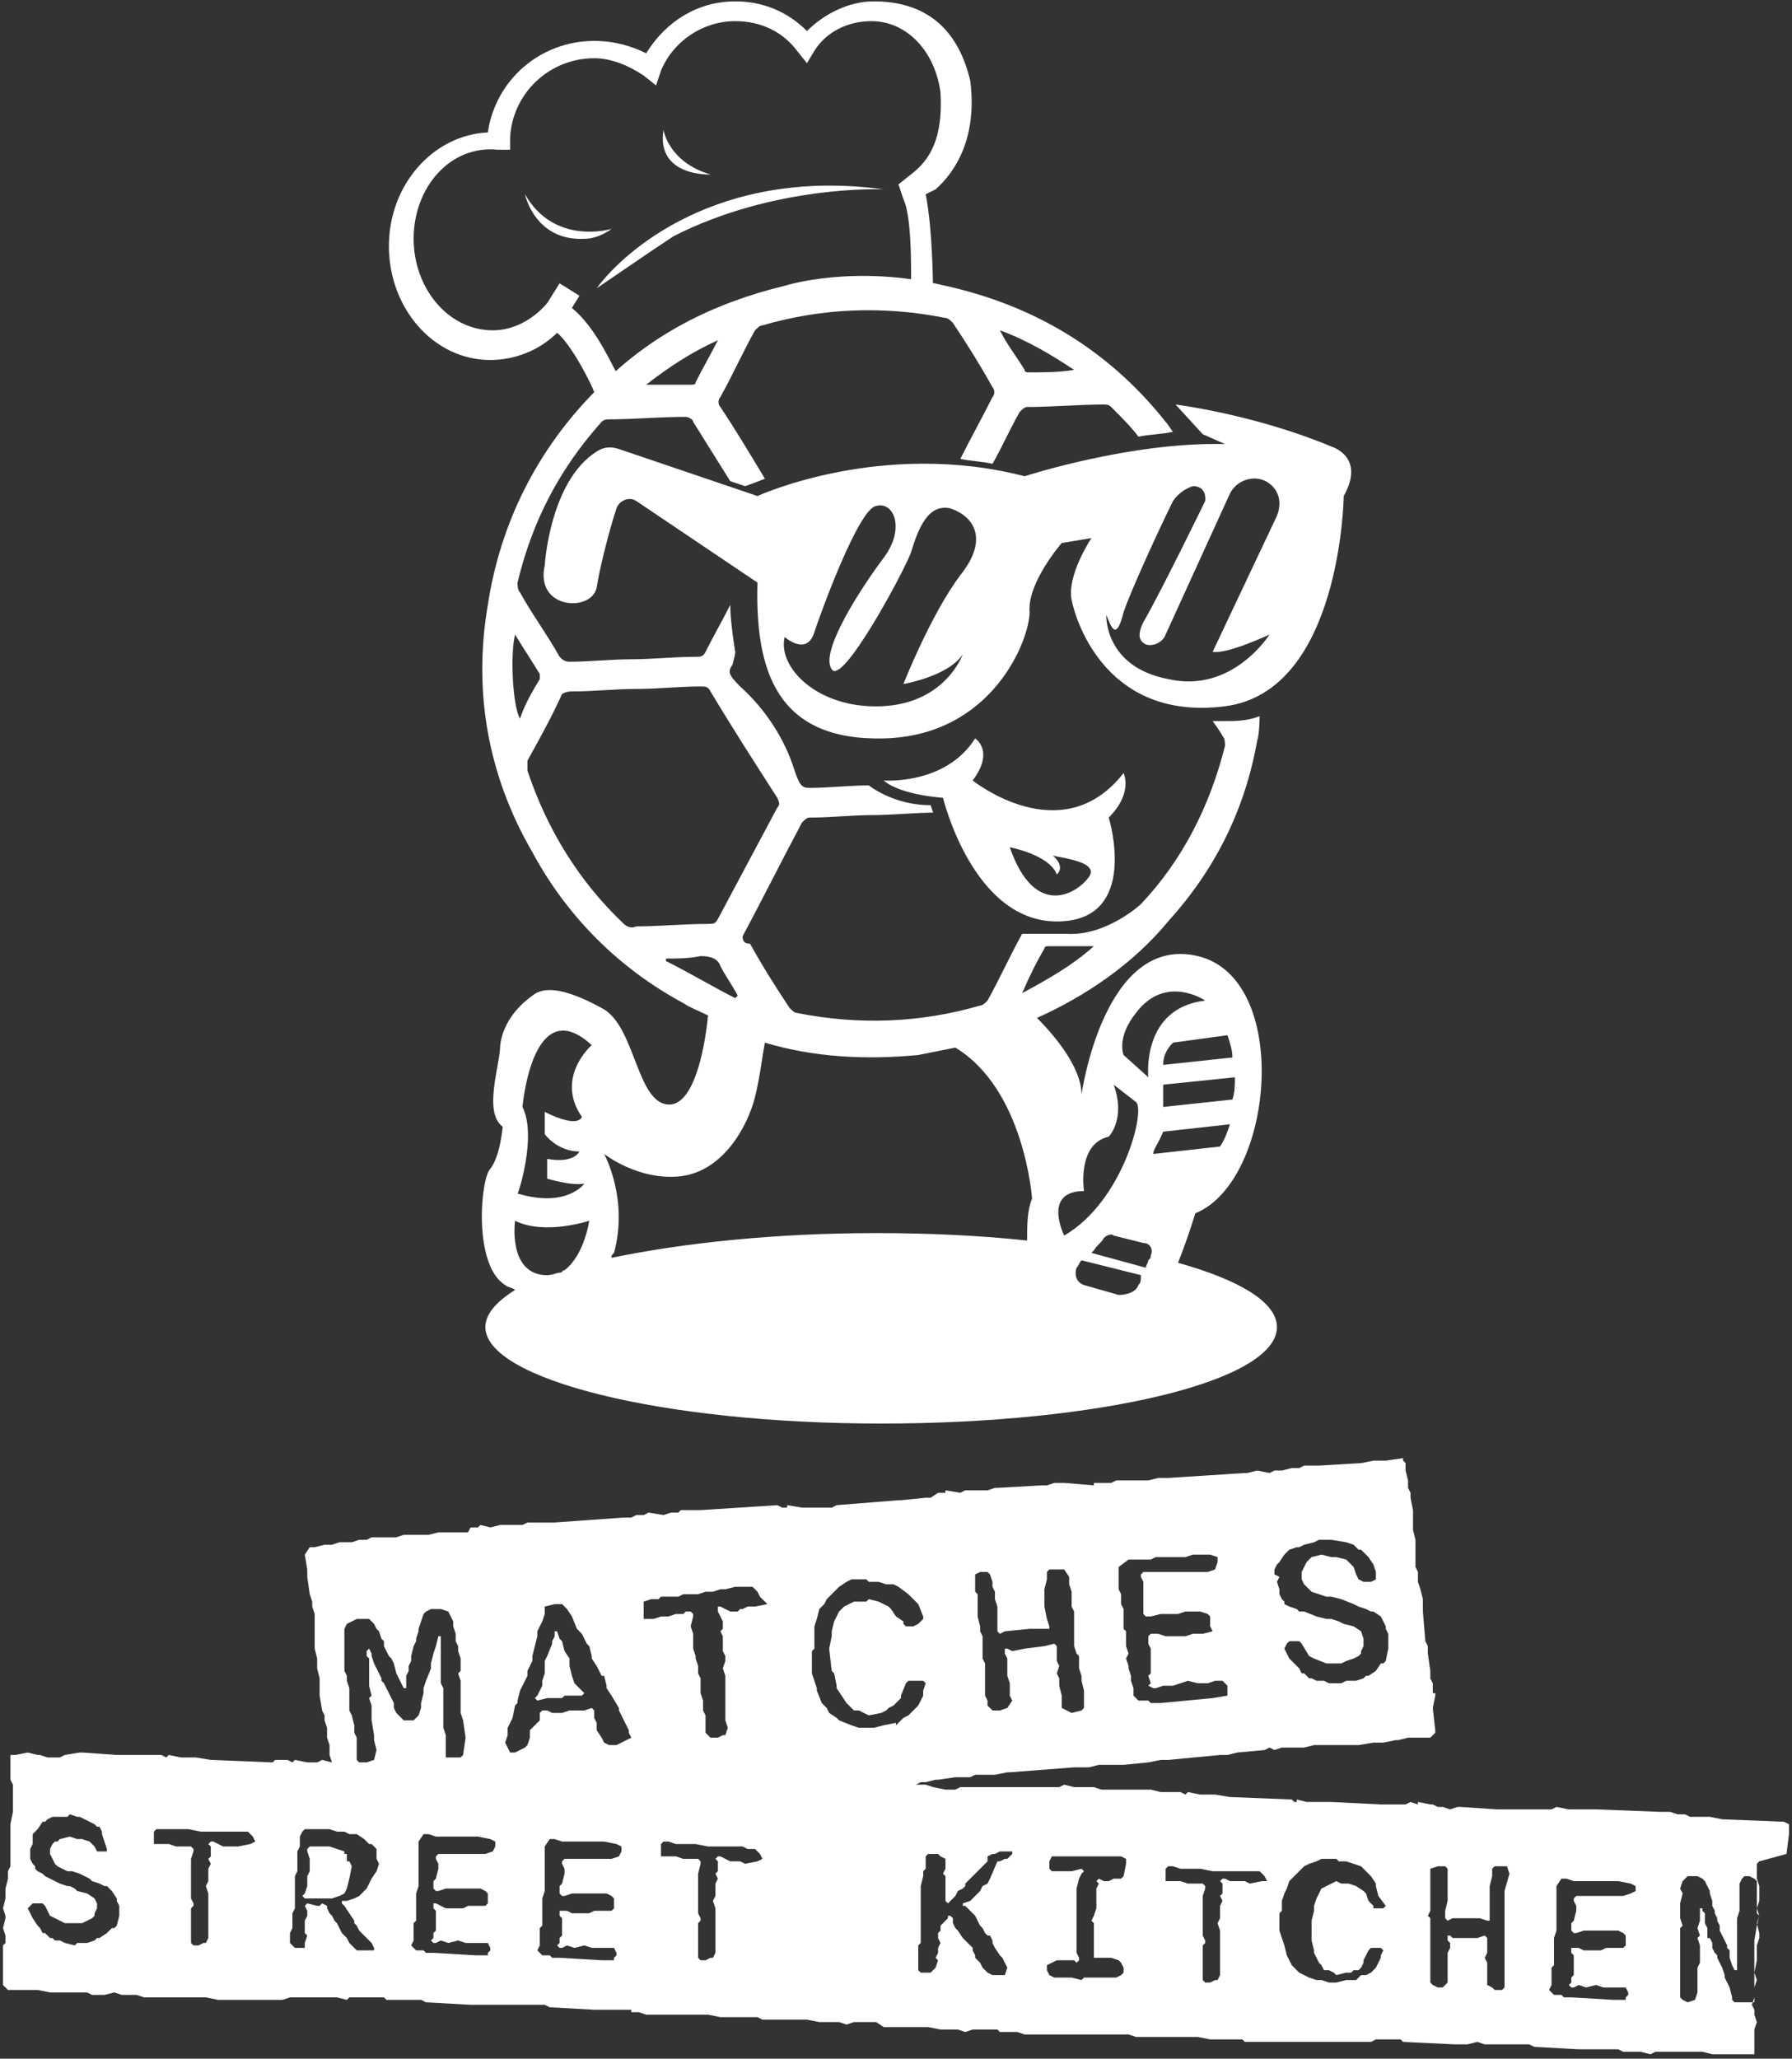 <svg width="398" height="457" viewBox="0 0 398 457" fill="none" xmlns="http://www.w3.org/2000/svg">
<rect x="0" y="0" width="398" height="457" fill="#333333" stroke="none"/>
<path d="M78.133 414.283L77.584 413.185H77.034V411.538H76.485V410.989L73.189 409.891H72.09H69.892H68.793L68.244 410.44V410.989L68.793 412.636V413.734V414.832V415.381L68.244 416.479V417.028V418.126V418.675L67.695 420.323L67.145 420.872L67.695 421.421H69.343H70.442H73.738L75.386 420.872L76.485 420.323L77.034 419.224L77.584 417.028L78.133 414.283ZM78.133 414.283L77.584 413.185H77.034V411.538H76.485V410.989L73.189 409.891H72.09H69.892H68.793L68.244 410.44V410.989L68.793 412.636V413.734V414.832V415.381L68.244 416.479V417.028V418.126V418.675L67.695 420.323L67.145 420.872L67.695 421.421H69.343H70.442H73.738L75.386 420.872L76.485 420.323L77.034 419.224L77.584 417.028L78.133 414.283ZM78.133 414.283L77.584 413.185H77.034V411.538H76.485V410.989L73.189 409.891H72.09H69.892H68.793L68.244 410.44V410.989L68.793 412.636V413.734V414.832V415.381L68.244 416.479V417.028V418.126V418.675L67.695 420.323L67.145 420.872L67.695 421.421H69.343H70.442H73.738L75.386 420.872L76.485 420.323L77.034 419.224L77.584 417.028L78.133 414.283ZM78.133 414.283L77.584 413.185H77.034V411.538H76.485V410.989L73.189 409.891H72.09H69.892H68.793L68.244 410.44V410.989L68.793 412.636V413.734V414.832V415.381L68.244 416.479V417.028V418.126V418.675L67.695 420.323L67.145 420.872L67.695 421.421H69.343H70.442H73.738L75.386 420.872L76.485 420.323L77.034 419.224L77.584 417.028L78.133 414.283ZM78.133 414.283L77.584 413.185H77.034V411.538H76.485V410.989L73.189 409.891H72.09H69.892H68.793L68.244 410.44V410.989L68.793 412.636V413.734V414.832V415.381L68.244 416.479V417.028V418.126V418.675L67.695 420.323L67.145 420.872L67.695 421.421H69.343H70.442H73.738L75.386 420.872L76.485 420.323L77.034 419.224L77.584 417.028L78.133 414.283Z" fill="white"/>
<path d="M201.747 396.714L200.648 397.263H201.198L201.747 396.714Z" fill="white"/>
<path d="M396.782 411.538L397.332 407.146V404.949L396.233 404.4L382.498 403.851L379.751 403.302H379.202H378.652H377.553H376.455H375.356L374.257 402.753H372.609L370.961 402.204H369.312H368.763L354.479 401.655H352.831H351.182H348.985H348.435L345.689 401.106L344.59 401.655H343.491H341.843H340.744H336.898H334.701H333.602H332.503L324.262 401.106H323.713L322.065 401.655L320.416 401.106H319.318L318.219 400.557H317.669L314.922 400.008V400.557L313.274 400.008L312.175 400.557H311.626H307.231H306.681L295.694 400.008H294.595H292.947H291.848H291.298H290.2L288.002 399.459V400.008H287.453L286.903 399.459L273.168 398.91L269.872 398.361H269.323H268.224H266.576L263.829 397.812L263.279 398.361L262.18 397.812H261.082H259.433H258.884H257.785L255.588 397.263H252.841H251.742H250.643H247.347H244.6L242.952 396.714H242.402H241.303H238.556L236.359 396.165L235.26 396.714H234.161H232.513H231.414H230.865H224.272H223.723H220.426H219.328H217.679H217.13H213.834H213.284L212.185 397.263H210.537H209.988L207.241 396.714L205.593 396.165H205.043H203.945H203.395L204.494 395.616H205.593L207.79 395.067H208.34L212.185 394.518H214.383H215.482L216.581 393.968H218.778H220.976L223.723 393.419H224.272L238.556 392.321H240.205H241.853L244.05 391.772H245.699H248.995H249.544L255.038 391.223L257.785 390.674H259.433L270.971 389.576H272.619L274.817 389.027L280.86 388.478L281.959 387.929L283.057 388.478L284.706 387.929H286.354H288.551H289.65L291.848 387.38H295.144H296.243H297.891H299.539H301.737L305.033 386.831H305.583H307.231L309.978 386.282H310.527L312.725 385.733H314.922H316.571H317.669L318.768 384.635V384.086L318.219 379.144L318.768 376.399V375.85H318.219V373.654L317.669 372.556V370.908L317.12 367.065V365.418L316.571 364.32L316.021 357.731V354.986L315.472 352.79L314.922 351.143V348.947L314.373 347.849V344.554V344.005V342.907V341.809L313.824 339.613V337.417V336.319V335.22L313.274 332.475V331.377L312.725 330.279V328.632L312.175 326.436V324.789L311.626 324.239V323.69L307.78 324.239H305.033L302.286 324.789L292.947 325.338H292.397H289.65L288.551 325.887H286.903L284.706 326.436H283.057L281.959 326.985L279.212 326.436L277.014 326.985H276.465L259.433 328.083H257.236L255.038 328.632H252.291H251.193H247.896L246.797 329.181H245.699H244.05H242.952V329.73L236.359 329.181H234.161L232.513 329.73H231.414L221.525 330.279H220.976L219.328 330.828H217.13H216.031H214.383L213.284 331.377L209.988 330.828V331.377H208.34L206.692 332.475H205.593L200.099 333.024H199.549L185.815 334.122L184.716 334.671H181.419H180.321H179.771H178.123L174.827 334.122V334.671H173.728L172.629 334.122L155.598 335.22H151.203L150.653 335.769H149.005L147.357 336.319L144.06 335.769L142.962 336.319H141.313L140.215 336.868H138.567L123.183 337.966H118.239H117.14L116.041 338.515H114.393H112.745H111.097L108.899 339.064L106.702 338.515L106.152 339.064H104.504L103.955 340.162H103.405H97.362L95.164 340.711H92.967H89.67L88.022 341.26H85.825H82.528L81.43 341.809H79.781L78.133 342.358H75.386L73.738 342.907H72.09L69.892 343.456H68.793L67.695 345.103L68.244 348.398V348.947V350.045L68.793 353.888L69.343 355.535V356.633L69.892 358.28V361.575V362.673V363.771V364.869V365.967L70.442 368.163V370.359L70.991 372.556V375.301V376.399L71.54 379.693L72.09 380.791V381.889L72.639 383.537V385.733L73.189 387.38V389.576L73.738 391.223L71.54 390.674L70.442 391.223H68.244L65.497 390.674L64.948 391.223L63.849 390.674H62.201H61.102L60.552 391.223L46.818 390.674L43.521 390.125H42.972H41.873H40.225L37.478 389.576L36.928 390.125L35.83 389.576H34.731H33.083H30.336H28.138H25.941L18.249 389.027H17.7L14.403 389.576L13.304 390.125H12.206H10.557L8.909 389.576H8.36L6.162 389.027L3.415 389.576H2.317V392.321V395.067L2.866 396.165V397.263V398.91V402.204L2.317 404.949V406.048V407.695V408.244V409.891V412.087V414.283L1.767 415.381V417.028L1.218 419.225V420.323V421.421L0.668 423.617L1.218 425.264V425.813L0.668 428.009L1.218 429.657V431.304L0.668 431.853V433.5V436.794V439.539V440.638L1.767 441.736H2.866H3.965H5.613H6.712H8.36L11.107 442.285H12.206H13.304H14.953H16.601H19.348L20.447 442.834H22.644H23.194L25.391 442.285L27.039 442.834H28.138H28.688H30.336L31.984 443.383H33.083H35.28H35.83H41.873H42.972H45.719L48.466 443.932H49.565H51.213H52.312H53.41H55.059H56.157H57.805H58.904H60.552H62.75L64.398 443.383H65.497H69.343H70.442H72.09H73.738H74.837L77.034 443.932L77.584 443.383H79.232H80.331H83.627H85.275L85.825 443.932H90.769H93.516L94.615 444.481L104.504 445.03H105.603H107.251H112.196H113.294H113.844H118.239H120.986L122.085 445.579L131.974 446.128H133.073H134.721H139.665H140.215V446.677H141.863L143.511 447.226H144.61H146.807H147.357H153.4H154.499H157.246L159.993 447.775H161.092H162.74H163.839H164.938H166.586H167.684H168.234L169.333 448.324H174.827H175.376H177.024H178.123H179.222L181.969 448.873H183.068H185.265H186.364L188.012 449.422L189.66 448.873H190.759H192.957H194.055H194.605L196.253 449.971H201.747H202.296H203.945H205.043H206.142L208.889 450.52H209.988H211.636H212.735L214.383 451.069L216.031 450.52H217.13H219.328H220.426H221.525L222.075 451.069H223.173H225.92L227.569 451.618H228.667H230.865H233.063H235.26H238.007H240.205H241.303H242.402H243.501H245.149H248.995H250.643L252.291 452.167H253.39H255.588H256.137H262.18H263.279H266.026L268.773 452.717H269.872H271.52H272.619H273.718H275.366H275.915L276.465 453.266H278.113H279.212H281.959H283.607H284.156H290.749H292.397H294.595H295.694H297.891H298.441H301.737H303.935H304.484L305.583 452.717H307.231H308.879H311.077L311.626 453.266L323.163 453.815H324.262H325.91L328.108 453.266L329.756 453.815H332.503H337.448H339.645L340.744 454.364L350.633 454.913H351.732H353.38H358.325H359.423L360.522 455.462H361.621H364.368L366.566 456.011L367.664 455.462H369.862H372.059H373.158H374.806H378.103L380.3 456.011H381.949H386.893H388.541H389.64V452.167V450.52L390.19 448.873L389.64 447.226V446.128L389.091 445.03L389.64 443.383V441.187L390.19 439.539L389.64 437.892L390.19 435.147V431.853L390.739 430.206V429.107L390.19 426.911L390.739 425.264L390.19 423.617L390.739 421.97V420.872V420.323V418.676L390.19 417.028V415.381V413.734L390.739 413.185L396.782 411.538ZM283.057 349.496V348.398L283.607 347.299L284.156 346.75L285.255 345.103L285.804 344.554L286.354 344.005L288.002 343.456H288.551L289.65 342.907L291.848 342.358L292.947 341.809H295.144H295.694L298.99 342.358L300.638 342.907L301.737 344.005H302.286L303.385 345.103L303.935 345.652L305.033 347.299L305.583 348.947V350.045V350.594L304.484 351.143H303.385H302.836L301.737 350.594L301.188 349.496L300.638 347.849L298.99 346.201L296.792 345.652H295.694L293.496 345.103L291.298 345.652L290.749 346.201L290.2 346.75L289.65 347.849L289.101 348.947V350.594L289.65 351.692L290.749 352.79L291.298 353.339L294.595 354.437H295.694L297.891 354.986L300.638 356.084L301.737 356.633L303.385 357.182L304.484 357.731H305.033L306.681 358.829L307.78 361.026V361.575L308.33 362.673V363.771V364.869V365.967L307.78 368.712L307.231 369.261H306.681L305.583 370.908L303.935 372.007H303.385L302.836 372.556L301.188 373.105H300.089H298.99L297.891 373.654H295.144L294.045 373.105H292.397L291.298 372.556H290.749L289.65 371.458H289.101L288.551 370.359L288.002 369.81L286.354 368.163L285.804 367.065L285.255 365.967L285.804 364.869L286.354 364.32H286.903H288.551L289.101 364.869L290.749 367.614L291.848 368.163L294.595 369.261H295.144H297.891L298.99 368.712L300.638 368.163L301.737 367.614L302.286 367.065V366.516L302.836 365.418V363.771L302.286 362.124L300.638 361.026L298.441 360.477L297.342 359.928L295.694 359.379H294.595L292.397 358.829L289.65 357.731H288.551L288.002 357.182L286.354 356.633L285.255 356.084V355.535L284.706 354.986L284.156 353.888V352.79L283.607 351.143L284.156 350.045L283.057 349.496ZM250.643 346.201H251.742H253.939H255.588L256.686 345.652H258.884H261.631H262.18H263.279L264.927 345.103H268.773L270.421 345.652V346.75L269.872 348.398L268.224 348.947H266.026H264.378H263.829H262.73H261.631H261.082H259.983H257.236H256.686H254.489H253.939L253.39 349.496V350.045L253.939 351.143V352.241V354.986V356.084V358.28L254.489 358.829H255.588L257.785 358.28H259.433H261.631L263.279 357.731H264.378H265.477H266.576L268.224 358.28L268.773 358.829V359.928V360.477V361.026L269.323 362.124L267.125 362.673H266.026H264.927L263.279 363.222H261.631H261.082H258.884L257.236 362.673H255.588L255.038 363.222V363.771V364.869L255.588 365.967V368.163V369.81V371.458L255.038 372.007L255.588 373.654L255.038 374.203L256.137 374.752H256.686L258.335 374.203H260.532L263.829 373.105L266.026 373.654H266.576H268.224L269.872 373.105H271.52L272.619 374.203V374.752V375.85V376.399L269.323 376.948L257.785 378.046H255.588L255.038 377.497H252.841L251.742 376.399V374.752L251.193 373.105V372.007L250.643 370.359V369.81L250.094 368.163L250.643 367.065L250.094 365.418V362.124L249.544 361.575V360.477V358.829V357.182L248.995 356.084V353.888L248.446 352.79V351.692V350.045V349.496V347.849L250.643 346.201ZM217.679 348.947H219.328L219.877 349.496L220.426 351.143V352.241L220.976 353.339V354.437V354.986L221.525 356.633V358.28V360.477V361.575V362.124L222.075 362.673L223.173 362.124L228.667 361.575H229.217H230.865H232.513H233.063V361.026L232.513 359.379L231.964 356.633V355.535V352.79L232.513 350.594V348.947L233.063 348.398H234.161H234.711H236.359L237.458 350.045V351.692L238.007 353.339V354.986V355.535V356.633L238.556 357.731V359.379V361.026V362.124V363.222V364.32V365.418L239.106 367.065L239.655 367.614V369.81V370.359L240.205 372.007V373.105L240.754 375.301V376.399V376.948V379.144L240.205 379.693L238.007 380.242L236.908 379.693L235.809 379.144V378.046V376.948V376.399L235.26 374.203V372.556L234.711 371.458L235.26 369.81L234.711 368.712V367.614V366.516V365.418L234.161 364.869L231.964 365.418L227.569 365.967L224.822 366.516L223.723 365.967H223.173V366.516V367.065L223.723 368.163V369.261V370.908V372.007L224.272 373.654V374.752V376.399L224.822 377.497L223.723 379.144L222.075 379.693H220.426L219.328 378.595V377.497L218.778 376.399V374.203V373.105V372.556V372.007V369.261L218.229 368.163V365.967V364.869V363.222L217.679 362.124V361.026L217.13 358.829V355.535V353.888L216.581 353.339V352.241V349.496L217.679 348.947ZM26.49 424.166V424.715V425.264L25.941 427.46L25.391 428.009H24.842L23.743 429.107L22.095 430.206H21.545L20.996 430.755L19.348 431.304H18.249H17.15L16.601 431.853L14.403 431.304L13.304 430.755H12.206L11.656 430.206H11.107L10.008 429.107H9.459L8.909 428.009L8.36 427.46L7.261 425.813L6.712 424.715L6.162 423.617L6.712 423.068L7.261 422.519H7.81H9.459L10.008 423.068L11.107 425.264L12.206 425.813L14.403 426.911H14.953H17.15H18.249L19.348 426.362L20.447 425.813L20.996 425.264V424.715L21.545 423.617V422.519L20.996 421.421L19.348 420.323L17.15 419.774L16.601 419.225L15.502 418.676H14.953L13.304 418.127L11.107 417.028L10.008 416.479L9.459 415.93L8.36 415.381L7.81 414.832V414.283L7.261 413.734L6.712 412.636V411.538V410.44L7.261 409.342V408.244V407.146L7.81 406.597L8.36 406.048L9.459 404.4H10.008L10.557 403.851L11.656 403.302H12.206H13.304H14.953L15.502 402.753L17.15 403.302H17.7L19.897 404.4L20.996 404.949L21.545 405.498H22.095L22.644 406.597V407.146L23.194 408.793L23.743 410.44V410.989H22.644H22.095H21.545L20.996 409.891L19.897 408.793L18.249 408.244H17.15L15.502 407.695L13.304 408.244L12.755 408.793H12.206L11.656 409.342L11.107 410.44V411.538L11.656 412.636L12.206 413.734L12.755 414.283L14.953 415.381H16.051L17.7 415.93L19.897 417.028L20.447 417.578L22.095 418.127L23.194 418.676H23.743L24.842 419.774L25.941 421.421V421.97L26.49 423.068V424.166ZM55.608 409.342L52.861 409.891H51.762H50.663H50.114H49.565L48.466 409.342L47.367 408.793H46.818L46.268 409.342L46.818 409.891V410.989V412.087L46.268 412.636L46.818 413.734L46.268 414.832V415.93V416.479V417.578L45.719 418.676L46.268 420.323V421.421V423.068V423.617V426.362V426.911V428.558V430.206L45.719 431.304H45.169L44.071 431.853H42.972L42.422 431.304V430.206V429.657V428.558V428.009V427.46V425.813V424.715V423.617L42.972 423.068V422.519L42.422 421.421V419.774V418.127V417.578V416.479V415.93V414.832V413.734V412.636L42.972 410.989V410.44L42.422 409.891H41.873H41.324H40.225H39.126L37.478 409.342H35.83H34.731H34.181V408.244V407.695V406.597L34.731 406.048H35.83H37.478H38.027H39.126H39.675H40.774H41.873L44.62 406.597H46.268H47.367H47.916H49.565H50.663H52.312H53.41H55.059L55.608 407.146L56.157 407.695L56.707 408.793L55.608 409.342ZM82.528 417.028L81.979 418.127L81.43 419.225L80.88 419.774L80.331 420.323L79.781 420.872L78.683 421.421L77.034 421.97H75.936V422.519L76.485 423.068L77.584 424.715L78.683 426.362V426.911L79.232 427.46L79.781 428.558L80.331 429.107L80.88 429.657L82.528 431.304L83.078 432.402V432.951H81.43H80.331H79.232L77.584 431.304L77.034 430.206L75.936 429.107L74.837 426.911L74.287 426.362L73.738 425.264L73.189 424.715L72.639 423.617V423.068L71.54 422.519L70.991 423.068H70.442L68.244 422.519L67.695 423.068L68.244 424.166V425.264L67.695 426.362V429.107L68.244 429.657L67.695 431.304V432.402H66.046H65.497L64.398 431.304V430.206V429.107L64.948 428.009V426.362V425.813V424.715L65.497 423.617V421.421V419.774V417.578V416.479L66.046 415.381V413.734V413.185V412.087V410.989L66.596 409.891V408.244V407.695L67.145 406.597L67.695 406.048H68.244H69.343H70.991H71.54H72.639H73.189L74.837 406.597H76.485L77.584 407.146H79.232L80.88 408.244L81.979 409.342H82.528L83.627 410.44V410.989V411.538V412.087V412.636L84.176 413.734L83.627 415.381L82.528 417.028ZM90.769 381.889H89.67L89.121 381.34L88.022 380.242L87.473 379.144V378.046L86.923 376.948L86.374 375.85L85.825 374.752L85.275 373.654L84.726 373.105V372.556L84.176 371.458L83.078 369.261L82.528 367.614V367.065L81.979 365.967L81.43 366.516V367.614L81.979 368.163V370.359V372.556V373.105V374.203L82.528 376.399L81.979 376.948L82.528 378.595V379.144V381.34V381.889L83.078 385.184V386.282L83.627 388.478L83.078 390.674L81.43 391.223H79.781L79.232 390.674V389.576V388.478V387.929V385.733L78.683 384.635V382.988L78.133 380.791L77.584 379.693V378.046V375.85V375.301V374.752L77.034 373.105V372.007L76.485 370.908V367.614V365.967V364.869V364.32V361.575L77.034 360.477L79.232 359.379H80.88H81.979L83.078 360.477L83.627 361.575L84.176 362.124L84.726 363.771L85.275 364.32V365.418L85.825 366.516L86.374 367.614L86.923 368.163L87.473 369.261L88.022 371.458L88.572 372.556L89.67 374.752H90.22V373.654V373.105V372.007L90.769 370.908V369.81L91.319 368.712V367.614L91.868 365.418L92.417 364.32V363.771L92.967 362.124V361.575L93.516 359.928L94.066 358.28L94.615 357.731L95.714 357.182H97.362H97.911L99.559 357.731L100.109 358.829L100.658 359.928V361.026L101.208 362.673V364.32L101.757 365.418V366.516L102.306 368.163V370.908L101.757 371.458L102.306 373.105V375.301V375.85V377.497V378.046V380.242L102.856 381.889L103.405 385.733L102.856 389.576L102.306 390.125H100.658H99.01V388.478V387.38V385.184L98.461 383.537V381.889V380.242V377.497V376.948V374.752L97.911 373.654V371.458V370.908V368.163V366.516V363.222H97.362L96.812 365.418L96.263 367.065L95.714 369.261V370.359L94.615 373.105L94.066 374.752V375.85L93.516 378.046V379.144L92.967 380.791L91.868 381.889H90.769ZM109.449 410.989L107.8 411.538H106.152H105.053H104.504H103.405H102.856H102.306H101.757H99.559H97.911H97.362L96.812 412.087V412.636L97.362 413.734V414.832L96.812 417.028L96.263 417.578V419.225L96.812 419.774H97.362L99.01 419.225H100.658H102.306H103.955H105.053H106.152H106.702L107.8 419.774L108.35 420.323V421.421V421.97V422.519L107.8 423.068H106.152H105.053H103.955L102.856 423.617H101.208H100.658H99.01L97.911 423.068L96.812 422.519H96.263V423.068V423.617L96.812 424.166V425.813V426.911V428.558L96.263 429.107V430.206L95.714 430.755L96.263 431.304H96.812L97.911 430.755L99.559 431.304L101.757 430.755L103.405 431.304H103.955H105.603H107.251H108.35L108.899 432.402V432.951L108.35 433.5V434.049H105.603L96.263 433.5H94.615L94.066 432.951H92.417L91.319 431.853L91.868 430.755V429.657V429.107V428.009V426.911L92.417 426.362V424.715V421.97V421.421V420.323L92.967 418.676V417.578V416.479V414.832V413.734V412.636V410.989V410.44V408.793L94.066 407.146H95.164L96.812 407.695H97.911H99.01H100.658H102.856H103.405H104.504H106.152L108.899 408.244L109.998 408.793V409.891L109.449 410.989ZM137.468 412.087L135.82 412.636H134.171H133.073H132.523H131.424H130.875H130.326H129.776H127.579H125.93H125.381L124.832 413.185V413.734L125.381 414.832V415.93L124.832 418.127L124.282 418.676V420.323L124.832 420.872H125.381L127.029 420.323H128.677H130.326H131.974H133.073H134.171H134.721L135.82 420.872L136.369 421.421V422.519V423.068V423.617L135.82 424.166H134.171H133.073H131.974L130.875 424.715H129.227H128.677H127.029L125.93 424.166H124.832H124.282V424.715V425.264L124.832 425.813V427.46V428.558V429.657L124.282 430.206V431.304L123.733 431.853L124.282 432.402H124.832L125.93 431.853L127.579 432.402L129.776 431.853L131.424 432.402H131.974H133.622H135.27H136.369L136.918 433.5V434.049L136.369 434.598V435.147H133.622L124.282 434.598H122.634L122.085 434.049H120.437L119.338 432.951L119.887 431.853V430.755V430.206V429.107V428.009L120.437 427.46V425.813V423.068V422.519V421.421L120.986 419.774V418.676V417.578V415.93V414.832V413.734V412.087V411.538V409.891L122.085 408.244H123.183L124.832 408.793H125.93H127.029H128.677H130.875H131.424H132.523H134.171L136.918 409.342L138.017 409.891V410.989L137.468 412.087ZM138.017 386.831L136.918 387.38H135.27L134.171 386.831L133.622 385.733L132.523 384.086V382.438L131.974 381.34V380.242V379.693L131.424 379.144L129.776 379.693H128.128H126.48L124.832 380.242H123.183H122.634L121.535 379.693H120.437L119.887 380.242V380.791V381.889L117.69 384.086V385.733L117.14 387.38L116.591 387.929L115.492 388.478L114.393 389.027H113.294L112.196 386.831L112.745 385.184V384.086V383.537L113.294 382.438L113.844 381.34L114.393 378.595L114.943 378.046V377.497L115.492 375.301L116.041 374.203L117.14 372.007V370.908L118.239 368.712V367.614L118.788 365.418L119.338 363.222V362.124L120.437 359.928L120.986 358.28V356.633L123.183 356.084H124.832L125.381 356.633L125.93 357.182L127.029 358.829L128.128 361.575L128.677 362.124L129.227 362.673L130.326 364.869L130.875 365.418L131.424 367.614V368.163L132.523 369.81L133.073 370.908L133.622 372.007H134.171L134.721 374.203V374.752L135.82 376.399L137.468 379.144V379.693L138.567 381.889L139.116 382.988L139.665 384.086V384.635L140.215 385.733L138.017 386.831ZM168.234 413.185L165.487 413.734L164.388 413.185H163.289H162.74H162.191L161.092 412.636L159.993 412.087H159.444L158.894 412.636L159.444 413.185V414.283V415.381L158.894 415.93L159.444 417.028L158.894 418.127V419.225V419.774V420.872L158.345 421.97L158.894 423.617V424.715V426.362V426.911V429.657V430.206V431.853V433.5L158.345 434.598H157.795L156.697 435.147H155.598L155.048 434.598V433.5V432.951V431.853V431.304V430.755V429.107V428.009V426.911L155.598 426.362V425.813L155.048 424.715V423.068V421.421V420.872V419.774V419.225V418.127V417.028V415.93L155.598 413.734V413.185L155.048 412.636H154.499H153.95H152.851H151.752L150.104 412.087H148.456H147.357H146.807V410.989V410.44V409.342L147.357 408.793H148.456L150.104 409.342H150.653H151.752H152.301H153.4H154.499L157.246 409.891H158.894H159.993H160.542H162.191H163.289H164.938L166.036 410.44H167.684L168.234 410.989L168.783 411.538L169.333 412.636L168.234 413.185ZM170.431 356.084L167.684 356.633H166.036L164.938 357.182H164.388L163.839 357.731H162.191L159.993 356.633H159.444V357.731L159.993 358.829L160.542 359.928V361.575L159.993 362.124L160.542 363.222V364.869V366.516L161.092 367.614V368.712L160.542 370.359L161.092 372.007V373.105V375.301V375.85V379.144V379.693V381.889L161.641 383.537L161.092 385.184H160.542L159.444 385.733H157.795L156.697 384.635V383.537V382.988V381.34V380.791L156.147 379.693V377.497L155.598 375.85V374.752V373.654V372.556L155.048 371.458V369.81L154.499 368.163V367.614L153.95 365.967V365.418V364.32V362.673L153.4 361.026L153.95 358.829V358.28L153.4 357.731H152.301L151.752 358.28H150.104L148.456 358.829H146.807L145.159 359.379H144.06H142.962V358.28V357.731V356.633V355.535L144.61 354.986H146.258L146.807 354.437H147.906H149.005H150.653L151.752 353.888H155.048L156.697 353.339H157.795H158.345L159.993 352.79H161.092L163.289 352.241H164.938H167.135L167.684 352.79L168.234 353.339L168.783 354.437L170.431 356.084ZM199 382.438L196.253 382.988L194.055 383.537H191.858H190.759L189.111 382.988L186.364 381.889L185.815 381.34L184.166 380.242L183.617 379.144L182.518 378.046L181.419 375.301V374.752L180.87 373.105L180.321 371.458V369.261V366.516L180.87 365.967V363.222V361.026L181.419 359.379L181.969 357.182L183.068 356.084L183.617 354.986L184.166 354.437L185.265 353.339L186.364 352.241L188.012 351.143L189.111 350.594H190.21H191.308H192.407L192.957 351.143H195.154L196.802 351.692H198.451L199.549 352.241L201.747 353.888L203.395 355.535L203.945 356.084L205.043 358.829V359.379L203.945 360.477L202.846 361.026H202.296H201.198L200.648 360.477V359.928L199 358.829L197.901 357.182L197.352 356.633L195.154 355.535L192.957 354.986L192.407 355.535H190.759H189.66L187.463 356.633L186.364 357.731L185.815 358.829L185.265 359.928L184.716 362.124V363.222L184.166 365.967L184.716 370.908L185.265 371.458L185.815 374.203V374.752L186.913 376.399L188.012 378.046L188.562 378.595L189.66 379.693H190.759L191.858 380.242L192.957 380.791L195.704 380.242L196.802 379.693L197.352 379.144L198.451 378.595L199 378.046L200.099 376.948V376.399L201.198 373.654L201.747 373.105H202.296H205.043L205.593 373.654L205.043 375.301V376.399L204.494 377.497L203.945 378.595L202.846 379.693L201.747 380.791L200.648 381.34L199.549 382.438L199 382.988V382.438ZM223.173 438.441H221.525H220.426L219.328 437.892L218.229 436.794L217.679 435.696L216.581 434.598V434.049L216.031 432.951V432.402L214.932 431.304L213.834 430.206L212.735 428.558L212.185 428.009L211.636 426.911V425.813L211.087 425.264H210.537V425.813L208.889 427.46V428.009V428.558L208.34 429.107V430.206L208.889 431.304L208.34 432.402V432.951V433.5L207.79 434.598L208.34 435.147L207.79 436.794L206.692 437.892H205.593H204.494L203.945 437.343V435.696V432.951V431.853L204.494 431.304V430.206V429.657V428.009V425.813V425.264V423.617V421.421V420.323V419.225V418.676L205.043 416.479V415.381L205.593 414.832V412.087L206.142 411.538H208.34L208.889 412.087L209.988 412.636V413.185V414.283V414.832L209.439 415.93L209.988 416.479V417.578V419.225V419.774V420.872V421.97L210.537 422.519L211.636 421.421L212.185 420.872L212.735 419.774L213.834 419.225L214.383 418.676V418.127L215.482 417.028L216.031 416.479L217.13 415.381L218.778 413.734L219.328 413.185V412.087L220.426 411.538H220.976L222.075 410.989H223.723H224.822V411.538L224.272 412.087L223.723 412.636H223.173L222.075 413.185H221.525L219.877 417.028L219.328 418.127L218.229 418.676L217.679 419.774L217.13 420.323L216.581 420.872L215.482 421.97L213.834 422.519V423.068H214.383L215.482 424.166L216.581 425.264L217.13 426.362L217.679 427.46L218.229 428.009L218.778 429.107L219.328 429.657H219.877L220.426 430.755V431.304L220.976 432.402L222.075 434.049L222.624 434.598L223.173 435.696L223.723 436.794L223.173 438.441ZM249.544 416.479L248.995 417.028H247.347L246.248 417.578H245.149L244.05 417.028L243.501 417.578L244.05 418.127L243.501 419.225V420.323V420.872V421.97V423.617L242.952 425.264L242.402 426.362L242.952 426.911V428.009V431.304V432.402V432.951V434.049V434.598H243.501H245.149H246.248H246.797L248.446 435.147L248.995 435.696L249.544 436.794V437.343V437.892L248.995 438.441L247.896 438.99H246.248H245.699H243.501H242.402H241.303H240.754L240.205 439.539L238.007 438.99H237.458H236.908H236.359H234.711H234.161L233.063 438.441L232.513 437.343V436.794V436.245L233.612 435.696L234.711 435.147H235.809H236.908H238.007H238.556L239.106 435.696L239.655 435.147V434.598L239.106 433.5V432.402V426.362V425.264V423.617V421.97V420.872V419.225L239.655 417.028L240.205 415.93L240.754 415.381L240.205 414.832L238.007 415.381H236.359H235.26H234.711H233.612L233.063 414.832V414.283V413.185L233.612 412.087H235.809H238.007H239.106H239.655H241.853H242.952H246.248H247.896H248.995L250.094 412.636V413.734L249.544 416.479ZM280.31 417.578L277.564 418.127L276.465 417.578H275.366H274.817H274.267H273.168L272.07 417.028H271.52L270.971 417.578L271.52 418.127V419.225V420.323L270.971 420.872L271.52 421.97L270.971 423.068V424.166V424.715V425.813L270.421 426.911L270.971 428.558V429.657V431.304V431.853V434.598V435.147V436.794V438.441L270.421 439.539H269.872L268.773 440.088H267.674L267.125 439.539V438.441V437.892V436.794V436.245V435.696V434.049V432.951V431.853L267.674 431.304V430.755L267.125 429.657V428.009V426.362V425.813V424.715V424.166V423.068V421.97V420.872L267.674 419.225V418.676L267.125 418.127H266.576H266.026H264.927H263.829L262.18 417.578H260.532H259.433H258.884V416.479V415.93V414.832L259.433 414.283H260.532L262.18 414.832H262.73H263.829H264.378H265.477H266.576L269.323 415.381H270.971H272.07H272.619H274.267H275.366H277.014H278.113H279.761L280.31 415.93L280.86 416.479L281.409 417.578H280.31ZM307.78 423.068L307.231 423.617H306.681H306.132H305.583H305.033V423.068L303.935 421.97L303.385 420.323L302.836 419.774L301.188 418.676L299.539 418.127H298.99H297.891L296.792 417.578L294.595 418.676L293.496 419.225L292.947 420.323L292.397 421.421L291.848 423.068V424.166L291.298 426.362V430.206V430.755L291.848 432.951V433.5L292.397 434.598L292.947 435.696L293.496 436.245L294.045 437.343H295.144L296.243 437.892L296.792 438.441L298.99 437.892H300.089L300.638 437.343H301.737L302.286 436.794L302.836 435.696V435.147L303.935 432.951L304.484 432.402H306.681L307.231 432.951L306.681 434.049V434.598L306.132 435.696L305.583 436.794L304.484 437.892L303.385 438.441H302.286L301.188 439.539H300.638H299.539H298.99L296.792 440.088H295.144L293.496 439.539H292.397L290.749 438.99L288.551 437.892L288.002 437.343L286.903 436.245L286.354 435.147L285.804 434.049L285.255 431.853L284.706 430.206L284.156 428.558V426.911V424.715L284.706 424.166V421.97L285.255 420.323L285.804 419.225L286.354 417.578L287.453 416.479L288.002 415.93L288.551 415.381L289.65 414.283L290.749 413.734L292.397 413.185L293.496 412.636H294.595H295.694H296.792L297.342 413.185H298.99L300.638 413.734L302.286 414.283L302.836 414.832L304.484 416.479L305.583 418.127V418.676L306.132 420.872L307.78 423.068ZM334.151 419.774V420.872V422.519V423.617V424.166V425.813V426.911V428.009V429.107V430.206V431.304V432.402V432.951V434.598V435.147V436.245V437.343V438.99V439.539V441.187L333.602 441.736H331.954L331.404 441.187L330.305 440.638V439.539V438.441V436.794V435.696L329.756 434.598L330.305 433.5V432.951V431.853V431.304V430.206L329.756 429.657L328.108 430.206H324.811H322.614L322.065 429.657H321.515V430.206V430.755L322.065 431.304V432.402L321.515 433.5V434.598V436.245V437.343V438.99V440.088L320.416 441.187H319.318L318.219 440.638L317.669 440.088V438.99V437.892V435.696V434.598V434.049V433.5V431.304V430.206V428.558V427.46V425.813L317.12 425.264L317.669 424.166V422.519V419.774V418.676V418.127V417.028V414.832L319.318 414.283H319.867H320.966L321.515 414.832V415.93V417.028V418.127V419.225V419.774V420.872V421.97L320.966 424.166V425.264V425.813L321.515 426.362L322.614 425.813H327.009H327.558H328.657L330.305 426.362H330.855V425.813V424.166V421.97V420.872V418.676L331.404 416.479V414.832L331.954 414.283H333.052H333.602H334.701L335.25 415.93L334.151 419.774ZM362.17 420.323L360.522 420.872H358.874H357.775H357.226H356.127H355.578H355.028H354.479H352.281H350.633H350.084L349.534 421.421V421.97L350.084 423.068V424.166L349.534 426.362L348.985 426.911V428.558L349.534 429.107H350.084L351.732 428.558H353.38H355.028H356.676H357.775H358.874H359.423L360.522 429.107L361.072 429.657V430.755V431.304V431.853L360.522 432.402H358.874H357.775H356.676L355.578 432.951H353.929H353.38H351.732L350.633 432.402H349.534H348.985V432.951V433.5L349.534 434.049V435.696V436.794V438.441L348.985 438.99V440.088L348.435 440.638L348.985 441.187H349.534L350.633 440.638L352.281 441.187L354.479 440.638L356.127 441.187H356.676H358.325H359.973H361.072L361.621 442.285V442.834L361.072 443.383V443.932H358.325L348.985 443.383H347.337L346.787 442.834H345.139L344.04 441.736L344.59 440.638V439.539V438.99V437.892V436.794L345.139 436.245V434.598V431.853V431.304V430.206L345.689 428.558V427.46V426.362V424.715V423.617V422.519V420.872V420.323V418.676L346.787 417.028H347.886L349.534 417.578H350.633H351.732H353.929H356.127H356.676H357.775H359.423L362.17 418.127L363.269 418.676V419.774L362.17 420.323ZM389.64 430.755V432.402V433.5V435.696V439.539V440.638V442.285V442.834V443.932V444.481H388.541H385.245L384.696 443.932V443.383L384.146 441.187L383.597 440.088L383.047 438.99V438.441L382.498 436.794L381.949 435.696L381.399 434.598V434.049L380.85 433.5L380.3 432.402V431.304L379.751 430.206H379.202V428.009L378.652 426.911V424.715L378.103 424.166V423.617H377.553V424.715V425.813V426.362L377.004 428.009L377.553 429.657L377.004 430.206L377.553 431.853V432.951V434.598V435.696L377.004 436.794V437.343V440.638V441.736V442.285L376.455 443.932L374.806 444.481L373.708 443.932L373.158 443.383V442.285V441.187V440.638V439.539V438.441V437.343V431.853V430.755V429.657V428.009L373.708 427.46L373.158 425.813V424.166V422.519L373.708 420.323L373.158 419.225L373.708 417.578L374.806 416.479H375.356H377.004L378.103 417.028L378.652 417.578L379.202 418.676L379.751 419.774V420.323L380.3 421.97V423.068L380.85 424.166V424.715L381.399 425.813V426.362L381.949 427.46V428.558L382.498 429.657L383.597 431.853V432.402L384.146 432.951V434.049V434.598L384.696 436.245L385.245 437.343H385.794V436.245V434.598V432.951V430.755V430.206V427.46V425.813L386.344 424.166V422.519V421.421V420.872V419.225V418.127L386.893 417.028L387.443 416.479H388.541L389.64 417.028L390.19 417.578V419.774V420.872V421.421V421.97V423.068V424.715L390.739 425.264L390.19 427.46L389.64 430.755Z" fill="white"/>
<path d="M129.227 375.301L128.128 374.203L127.579 373.654L127.029 372.006L126.48 369.81V369.261V368.163L125.381 366.516L124.832 364.32L124.282 363.771L123.733 362.124H123.183V363.222L122.634 364.32V364.869L121.535 367.614L120.986 368.712V369.81V371.457L120.437 373.104V374.203L119.338 376.399L118.788 376.948L119.338 377.497L121.535 376.948H124.282H124.832L125.381 376.399H127.579H129.227L129.776 375.85L129.227 375.301ZM129.227 375.301L128.128 374.203L127.579 373.654L127.029 372.006L126.48 369.81V369.261V368.163L125.381 366.516L124.832 364.32L124.282 363.771L123.733 362.124H123.183V363.222L122.634 364.32V364.869L121.535 367.614L120.986 368.712V369.81V371.457L120.437 373.104V374.203L119.338 376.399L118.788 376.948L119.338 377.497L121.535 376.948H124.282H124.832L125.381 376.399H127.579H129.227L129.776 375.85L129.227 375.301ZM129.227 375.301L128.128 374.203L127.579 373.654L127.029 372.006L126.48 369.81V369.261V368.163L125.381 366.516L124.832 364.32L124.282 363.771L123.733 362.124H123.183V363.222L122.634 364.32V364.869L121.535 367.614L120.986 368.712V369.81V371.457L120.437 373.104V374.203L119.338 376.399L118.788 376.948L119.338 377.497L121.535 376.948H124.282H124.832L125.381 376.399H127.579H129.227L129.776 375.85L129.227 375.301Z" fill="white"/>
<path d="M201.747 396.713L200.648 397.262H201.198L201.747 396.713Z" fill="white"/>
<path d="M125.381 281.962L124.832 282.511C124.832 281.962 125.381 281.962 125.381 281.962ZM121.535 283.06C122.634 283.06 123.733 283.06 124.282 282.511C123.733 282.511 122.634 283.06 121.535 283.06Z" fill="white"/>
<path d="M174.277 63.442C158.345 67.285 144.061 74.423 132.523 86.502C119.338 99.679 111.097 116.15 108.35 134.269C105.053 153.486 108.35 172.153 118.239 189.174C125.93 203.449 137.468 214.979 151.752 222.665C153.4 223.764 155.048 224.313 157.246 225.411C156.697 231.45 154.499 244.627 149.005 245.176C141.314 245.725 141.314 227.607 133.622 223.764C127.579 220.469 121.535 218.273 118.239 221.018C114.393 223.764 111.646 227.607 111.097 231.999C111.097 236.392 107.251 246.824 111.646 250.118C111.646 250.118 111.097 256.706 108.899 259.452C106.702 261.648 105.053 280.865 112.196 285.257C112.745 285.806 113.844 285.806 114.393 286.355C109.998 289.1 107.8 291.845 107.8 294.591C107.8 306.121 146.807 316.004 195.704 316.004C244.05 316.004 283.607 306.67 283.607 294.591C283.607 289.1 275.366 284.159 261.631 280.315C263.829 274.825 265.477 269.335 265.477 269.335C283.058 262.197 286.903 217.175 266.026 212.234C245.149 207.292 240.205 242.98 240.205 242.98C240.205 236.941 234.161 229.803 230.316 225.96C241.303 221.018 251.742 213.881 259.433 204.547C269.872 193.017 276.465 179.84 279.212 164.466C279.761 162.819 279.761 158.976 279.761 158.976C277.014 160.074 274.267 160.074 272.07 160.074H269.323C269.323 160.074 270.971 162.27 271.52 163.368C272.07 163.917 272.07 165.016 272.07 165.565C268.773 178.742 262.73 190.821 253.39 200.704C253.39 200.704 245.699 207.841 236.908 207.292H227.019C224.272 212.234 222.075 217.175 219.328 222.116C218.778 222.666 218.229 223.215 217.679 223.215C204.494 227.058 190.759 227.607 177.024 224.862C176.475 224.862 175.925 224.313 175.376 223.764C172.08 218.822 169.333 214.43 166.586 209.488C164.938 209.488 164.938 208.39 164.938 207.841C169.333 199.606 173.728 190.821 178.123 182.585C178.672 182.036 179.222 181.487 179.771 181.487C184.716 181.487 189.111 180.938 194.055 180.938C197.352 180.938 203.945 180.389 207.241 180.389L206.692 178.742C200.099 178.742 195.154 175.996 192.957 174.349C188.562 174.349 184.166 174.898 179.771 174.898C178.123 174.898 177.574 174.349 176.475 171.055C174.277 163.917 169.882 157.329 164.388 152.387C161.641 149.642 161.641 149.093 162.74 147.446C162.74 146.897 163.289 145.799 163.289 144.701C162.74 141.407 162.191 137.014 162.191 134.269C160.542 137.563 158.345 141.407 156.697 144.701C156.147 145.799 155.598 145.799 154.499 145.799C149.554 145.799 145.159 146.348 140.215 146.348C135.82 146.348 130.875 146.897 126.48 146.897C125.381 146.897 124.832 146.348 124.282 145.799C121.535 140.857 118.239 136.465 115.492 131.524C114.943 130.975 114.943 129.877 114.943 129.327C118.239 115.601 124.282 104.071 133.622 93.639C134.171 93.09 134.721 93.09 135.27 93.09C140.764 93.09 146.258 92.541 152.301 92.541C152.851 92.541 153.95 93.09 153.95 93.639C156.697 98.032 159.444 102.424 162.191 106.817L165.487 107.915C165.487 107.915 167.135 107.366 169.882 106.267C166.586 100.777 163.289 95.287 159.993 90.345C159.444 89.796 159.444 88.698 159.993 88.149C162.74 83.207 164.938 78.266 167.685 73.325C168.234 72.776 168.783 72.227 169.333 72.227C182.518 68.383 196.253 67.834 209.988 70.579C210.537 70.579 211.087 71.129 211.636 71.677C214.932 76.619 217.679 81.011 220.426 85.953C220.976 86.502 220.976 87.6 220.426 88.149C218.229 92.541 215.482 97.483 213.284 101.875C216.031 102.424 218.229 102.424 220.426 102.973C222.624 99.13 224.272 95.287 226.47 91.443C227.019 90.894 227.569 90.345 228.118 90.345C233.612 90.345 239.655 89.796 245.149 89.796C245.699 89.796 246.248 89.796 246.797 90.345C248.995 92.541 251.193 94.737 252.841 96.934C255.588 96.385 258.335 96.385 260.532 95.836C259.983 95.287 259.433 94.188 258.884 93.639C246.248 77.717 229.766 67.834 209.988 63.442C189.66 58.5 174.277 63.442 174.277 63.442ZM238.556 82.109C235.26 82.659 231.964 82.658 228.667 82.658C228.118 82.658 227.569 82.659 227.569 82.109C225.92 79.364 223.723 76.619 222.075 73.325C228.118 75.521 233.612 78.815 238.556 82.109ZM159.444 75.521C157.795 78.815 156.147 81.56 154.499 84.855C154.499 85.404 153.95 85.404 153.4 85.404C150.104 85.404 146.807 85.404 143.511 85.404C148.456 81.56 153.4 78.266 159.444 75.521ZM273.718 244.078L258.335 245.726C258.335 245.176 258.335 244.078 258.335 243.529C258.335 242.431 258.335 241.882 258.335 240.784L274.267 239.137C274.267 240.784 274.267 242.431 273.718 244.078ZM272.619 229.803C273.168 231.45 273.718 233.097 273.718 234.745L258.335 236.392C258.335 234.745 258.884 233.097 260.532 231.45L272.619 229.803ZM252.291 224.862C258.884 216.077 267.674 222.116 267.674 222.116C253.39 223.764 255.038 239.137 255.038 239.137L249.544 234.195C249.544 234.195 247.896 230.352 252.291 224.862ZM231.964 210.586C231.964 210.037 232.513 210.037 233.063 210.037C236.359 210.037 239.655 210.037 242.952 210.037C238.007 214.43 233.063 217.175 227.019 220.469C228.667 216.626 230.316 213.332 231.964 210.586ZM114.393 140.857C116.041 143.603 118.239 146.897 119.887 149.642C119.887 150.191 119.887 150.74 119.887 150.74C118.239 153.486 116.591 156.231 115.492 159.525C113.844 156.78 113.294 145.25 114.393 140.857ZM138.567 205.096C128.677 195.762 121.535 184.232 117.14 171.055C117.14 170.506 117.14 169.408 117.14 168.859C119.887 163.917 122.634 158.976 124.832 154.035C125.93 153.486 126.48 153.486 127.029 153.486C131.974 153.486 136.369 152.937 141.314 152.937C146.258 152.937 150.653 152.387 155.598 152.387C156.697 152.387 157.246 152.387 157.795 153.486C162.74 161.721 167.685 169.408 172.629 177.095C173.178 178.193 173.178 178.742 172.629 179.291C168.234 187.526 163.839 195.762 159.444 203.998C158.894 205.096 158.345 205.096 157.246 205.096C151.752 205.096 146.258 205.645 141.314 205.645C140.215 206.194 139.116 205.645 138.567 205.096ZM147.906 213.332V212.783C150.653 212.783 152.851 212.783 155.598 212.234C157.795 212.234 159.444 212.783 159.993 214.43C161.092 216.626 162.74 218.822 163.839 221.018L163.289 221.567C158.894 219.371 153.4 216.077 147.906 213.332ZM116.041 245.726C116.041 245.726 118.239 219.92 131.424 231.999C131.424 231.999 123.183 239.137 129.227 247.922C129.227 247.922 128.677 250.667 120.986 246.824V251.765C120.986 251.765 123.733 255.608 128.677 255.608C128.677 255.608 127.579 258.354 121.535 257.256V261.648C121.535 261.648 127.029 263.295 129.776 262.746C129.776 262.746 125.93 268.236 114.943 264.942C114.943 265.491 119.338 252.314 116.041 245.726ZM120.986 283.061C112.745 282.512 114.393 270.982 114.393 270.982C120.986 274.276 130.875 270.982 130.875 270.982C130.875 270.982 129.776 278.668 125.381 281.963C125.381 281.963 124.832 282.512 124.282 282.512C123.183 283.061 122.634 283.061 121.535 283.061C121.535 283.061 121.535 283.061 120.986 283.061ZM228.118 275.374C217.679 274.276 206.692 273.727 194.605 273.727C172.08 273.727 151.752 275.923 135.82 279.217C135.82 278.668 135.82 278.668 136.369 278.119C139.665 266.04 134.171 256.157 134.171 256.157C134.171 256.157 141.863 262.197 151.203 261.099C160.542 260.001 166.036 250.118 167.685 243.529C168.783 239.137 169.333 234.195 169.882 231.45C180.87 234.745 192.407 235.294 203.945 234.195C206.692 233.646 209.439 233.097 212.186 232.548C227.569 241.882 229.217 266.04 229.217 266.04C228.118 268.785 228.118 272.08 228.118 275.374ZM240.754 264.393C240.754 264.393 239.106 253.961 246.248 252.314C246.248 252.314 250.094 248.471 247.347 240.784L252.291 244.627C254.489 246.275 249.544 266.589 236.359 274.276C236.359 274.276 231.414 264.393 240.754 264.393ZM252.841 285.257C252.291 286.904 250.094 287.453 248.446 287.453L240.754 285.257C239.106 284.708 238.556 283.061 239.106 281.414C239.655 280.865 239.655 280.315 240.205 279.766L253.39 283.061C253.39 284.159 253.39 284.708 252.841 285.257ZM255.588 278.668C255.588 279.217 255.588 279.217 255.038 279.766C255.038 280.315 254.489 280.865 254.489 281.414L242.402 278.119L242.952 277.57C243.501 276.472 244.6 275.923 245.149 274.825C245.699 274.276 246.797 273.727 247.347 274.276L253.94 275.923C255.588 275.923 256.137 277.57 255.588 278.668ZM258.335 251.216L273.168 249.569C272.619 251.216 272.07 252.863 270.971 254.51L256.137 256.157C256.137 255.059 257.236 253.961 258.335 251.216Z" fill="white"/>
<path d="M295.694 99.13C278.662 91.992 261.082 89.796 261.082 89.796L267.125 96.384L272.07 98.581C251.193 98.032 227.569 105.718 227.569 105.718C195.704 97.483 168.234 110.111 168.234 110.111L137.468 99.679C135.82 99.13 134.171 99.13 132.523 100.228C122.085 106.816 120.986 125.484 120.986 125.484C118.788 135.367 131.424 135.916 132.523 130.425C133.073 126.582 135.27 117.797 136.918 112.856C137.468 111.209 139.665 110.111 141.314 111.209L168.234 129.327C167.684 149.093 172.629 164.466 196.253 163.917C220.426 163.368 228.667 141.955 228.667 135.916C228.118 129.327 235.81 120.543 235.81 120.543L242.402 119.444C242.402 119.444 236.908 127.68 238.007 133.171C239.106 138.661 246.248 160.074 272.07 156.78C297.891 153.485 298.441 110.111 298.441 110.111C303.385 101.326 295.694 99.13 295.694 99.13ZM213.284 127.68C206.692 136.465 200.648 151.838 200.648 151.838C200.648 151.838 210.537 150.191 213.834 145.25C213.834 145.25 209.988 156.231 195.704 156.78C181.419 157.329 172.629 147.995 174.277 141.406C174.277 141.406 179.222 145.799 180.87 140.308C182.518 135.367 190.759 112.856 194.605 112.307C198.451 111.209 201.198 117.248 196.253 123.837C191.308 130.425 181.969 144.701 184.716 148.544C186.913 152.387 200.099 128.229 202.296 122.739C203.945 117.248 206.142 111.758 211.087 112.856C216.031 114.503 219.877 119.444 213.284 127.68ZM269.323 144.701C272.619 145.25 281.959 140.857 281.959 140.857C281.959 140.857 273.718 154.034 259.433 150.74C245.149 147.995 245.699 136.465 245.699 136.465C246.797 139.21 247.896 142.504 249.544 135.916C251.193 130.974 257.785 116.699 260.532 111.209C261.631 109.562 263.279 108.464 264.927 107.914C268.224 107.914 267.674 111.209 267.674 111.209C267.674 111.209 257.785 131.523 253.94 138.112C252.291 141.406 253.39 142.504 254.489 143.053C256.137 143.603 258.335 142.504 258.884 140.857L273.168 109.562C274.817 106.267 279.212 105.169 281.959 107.365C284.156 109.013 284.706 111.758 283.607 114.503L269.323 144.701Z" fill="white"/>
<path d="M249.544 171.604C235.809 189.174 216.031 173.251 216.031 173.251C220.976 166.663 216.581 163.917 216.581 163.917C209.988 174.349 196.253 173.251 196.253 173.251C200.099 176.546 209.439 177.095 209.439 177.095C209.439 177.095 216.031 204.547 234.711 204.547C253.39 204.547 246.248 181.487 246.248 181.487C251.742 175.997 249.544 171.604 249.544 171.604ZM241.853 194.664C239.106 198.507 229.766 203.998 224.272 188.076C224.272 188.076 233.062 189.723 234.711 194.115C234.711 194.115 236.908 192.468 233.612 189.723C233.063 190.272 244.6 190.821 241.853 194.664Z" fill="white"/>
<path d="M207.79 42.029L205.593 43.127C207.241 51.363 207.241 65.089 207.241 66.187H202.296C202.296 64.54 202.846 48.617 200.648 44.225L199.549 40.931L202.296 38.735C206.692 35.44 209.439 30.499 208.889 20.616C207.79 11.831 201.747 4.694 193.506 4.694C188.562 4.694 183.617 6.89 180.87 11.282L179.222 14.027L177.024 11.282C173.728 6.89 168.783 4.694 163.289 4.694C156.147 4.694 149.554 9.086 146.807 15.675L145.709 18.969L142.962 16.773C139.665 14.576 135.82 12.929 131.974 12.929C122.085 12.929 113.844 20.616 113.294 30.499V33.244H110.547C100.109 32.146 91.868 41.48 91.868 53.01C91.868 63.991 99.559 73.325 109.449 73.325C113.844 73.325 118.239 71.128 121.535 67.285L124.282 62.893L128.677 65.638C128.128 66.736 127.579 67.285 127.029 68.383C132.523 72.775 136.369 82.109 136.918 82.658L131.974 87.051C131.424 85.404 127.029 76.619 123.733 73.874C119.887 77.717 114.393 79.913 108.899 79.913C96.263 79.913 86.374 68.383 86.374 54.657C86.374 40.931 96.263 29.95 108.35 29.401C109.998 17.871 119.887 9.086 131.974 9.086C136.369 9.086 140.215 10.184 143.511 11.831C147.906 4.694 155.048 0.301 163.289 0.301C169.333 0.301 174.827 2.497 179.222 6.89C183.068 3.046 188.562 0.301 194.055 0.301C205.593 0.301 212.735 6.341 215.482 17.871C217.13 30.499 212.186 38.185 207.79 42.029Z" fill="white"/>
<path d="M116.591 43.127C116.591 43.127 118.788 53.559 129.776 53.01C133.073 53.01 135.82 50.814 135.82 50.814C135.82 50.814 123.183 54.657 116.591 43.127Z" fill="white"/>
<path d="M147.357 28.852C147.357 28.852 148.456 35.989 157.795 38.734C157.795 38.734 145.709 39.283 147.357 28.852Z" fill="white"/>
<path d="M132.523 63.991C138.567 55.755 159.444 37.087 196.253 42.029C196.253 42.029 172.08 40.931 149.554 52.461C147.906 53.559 146.258 54.657 144.61 55.755L132.523 63.991Z" fill="white"/>
</svg>
